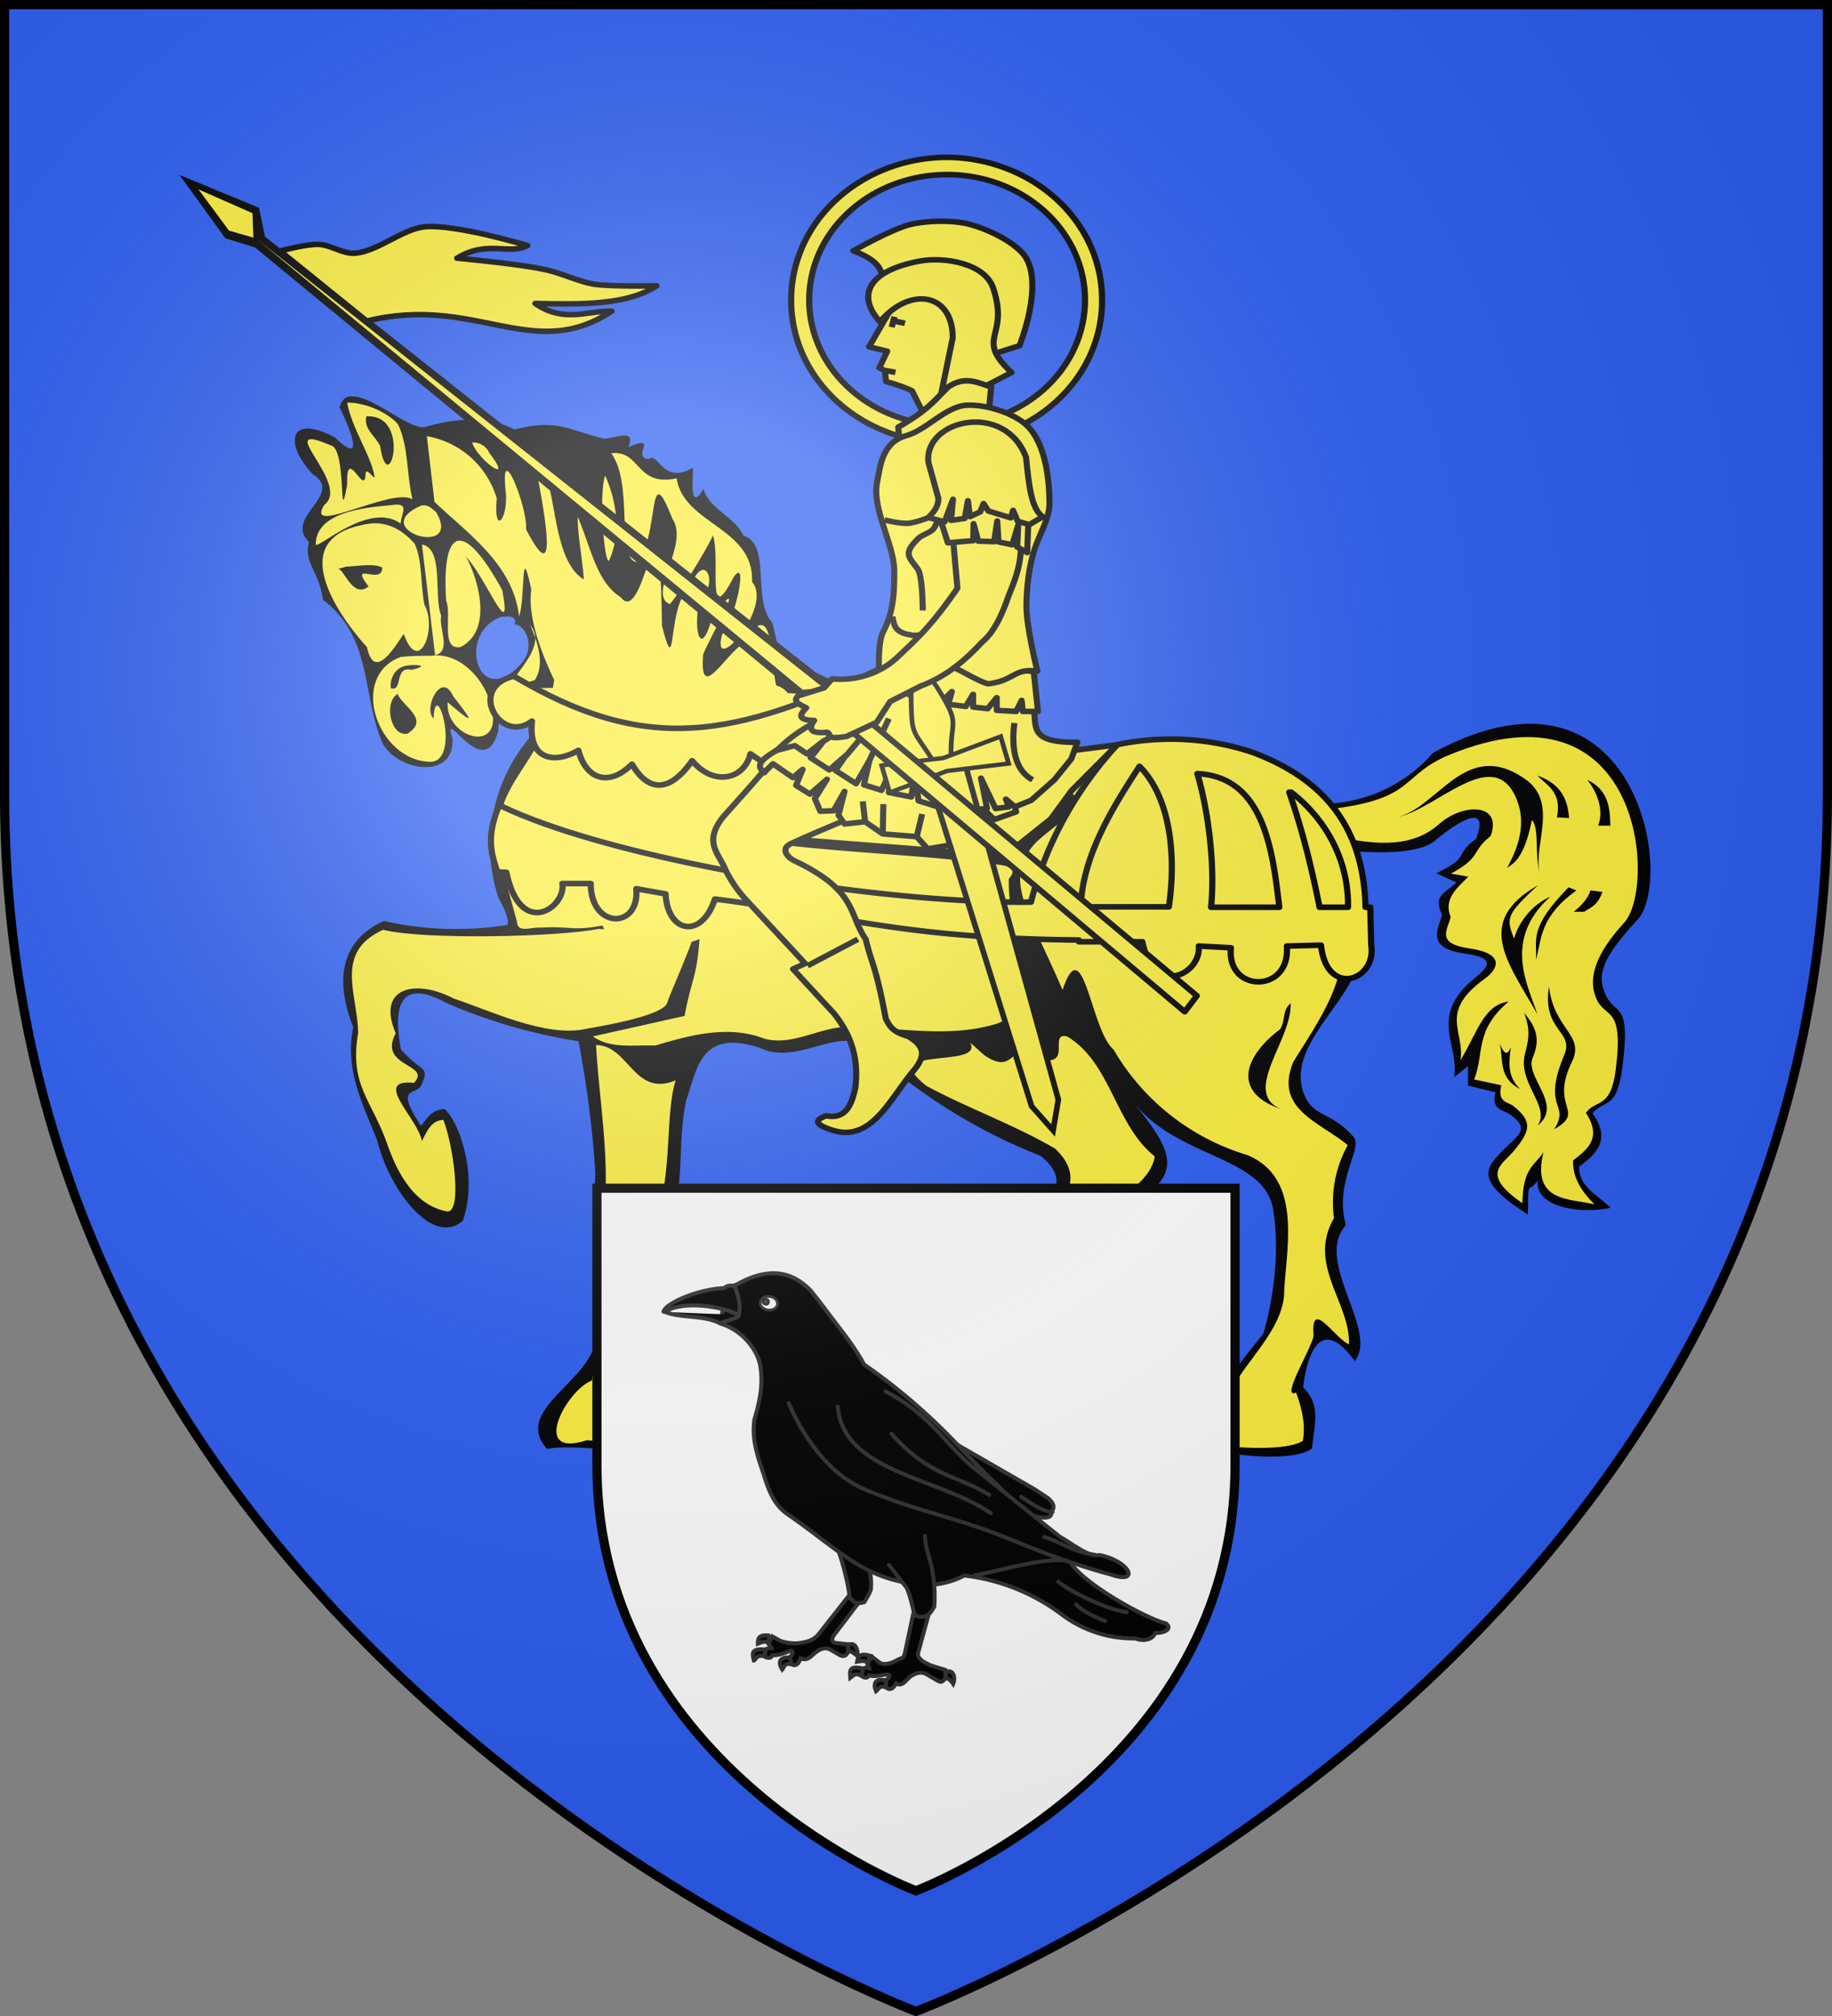 <svg xmlns="http://www.w3.org/2000/svg" xmlns:xlink="http://www.w3.org/1999/xlink" width="600" height="660" version="1.0"><rect width="100%" height="100%" fill="#808080" stroke="none"/><defs><g id="b"><path transform="rotate(18 3.2 -.5)" d="M0 0v1h.5L0 0z" id="a"/><use height="540" width="810" transform="scale(-1 1)" xlink:href="#a"/></g><g id="d"><path transform="rotate(18 3.2 -.5)" d="M0 0v1h.5L0 0z" id="c"/><use height="540" width="810" transform="scale(-1 1)" xlink:href="#c"/></g><g id="f"><path transform="rotate(18 3.2 -.5)" d="M0 0v1h.5L0 0z" id="e"/><use height="540" width="810" transform="scale(-1 1)" xlink:href="#e"/></g><g id="h"><path id="g" d="M0 0v1h.5L0 0z" transform="rotate(18 3.2 -.5)"/><use xlink:href="#g" transform="scale(-1 1)" width="810" height="540"/></g><g id="j"><path transform="rotate(18 3.2 -.5)" d="M0 0v1h.5L0 0z" id="i"/><use height="540" width="810" transform="scale(-1 1)" xlink:href="#i"/></g><g id="l"><path transform="rotate(18 3.2 -.5)" d="M0 0v1h.5L0 0z" id="k"/><use height="540" width="810" transform="scale(-1 1)" xlink:href="#k"/></g><g id="n"><path id="m" d="M0 0v1h.5L0 0z" transform="rotate(18 3.2 -.5)"/><use xlink:href="#m" transform="scale(-1 1)" width="810" height="540"/></g><g id="p"><path id="o" d="M0 0v1h.5L0 0z" transform="rotate(18 3.2 -.5)"/><use xlink:href="#o" transform="scale(-1 1)" width="810" height="540"/></g><g id="r"><path d="M0 0v1h.5L0 0z" transform="rotate(18 3.2 -.5)"/><use xlink:href="#m" transform="scale(-1 1)" width="810" height="540"/></g><g id="t"><path transform="rotate(18 3.2 -.5)" d="M0 0v1h.5L0 0z" id="s"/><use height="540" width="810" transform="scale(-1 1)" xlink:href="#s"/></g><g id="v"><path id="u" transform="rotate(18 3.2 -.5)" d="M0 0v1h.5L0 0z"/><use xlink:href="#u" height="540" width="810" transform="scale(-1 1)"/></g><g id="q"><path d="M0 0v1h.5L0 0z" transform="rotate(18 3.2 -.5)" id="w"/><use transform="scale(-1 1)" width="810" height="540" xlink:href="#w"/></g><radialGradient id="y" gradientUnits="userSpaceOnUse" cx="-80" cy="-80" r="405"><stop offset="0" stop-color="#fff" stop-opacity=".3"/><stop offset=".2" stop-color="#fff" stop-opacity=".3"/><stop offset=".6" stop-color="#6b6b6b" stop-opacity=".1"/><stop offset="1" stop-opacity=".1"/></radialGradient><path id="x" d="M-298.5-298.5h597V-40C298.5 246.3 0 358.5 0 358.5S-298.5 246.3-298.5-40v-258.5z"/></defs><use xlink:href="#x" width="600" height="660" fill="#2b5df2" transform="translate(300 300)"/><path d="M19.9-106.8A33 33 0 00-13-73.7a33 33 0 0033 33.2 33 33 0 0032.6-33.2A33 33 0 0020-106.8h0zm0 4a29 29 0 110 58.2 29 29 0 010-58.2h0z" fill="#fcef3c" stroke="#000" stroke-width="1.3" stroke-linejoin="round" transform="matrix(1.552 0 0 1.411 279.3 202.2)"/><path d="M435.5 264.9c28.3-3.3 23-11 39-17.7 63.6-26.3 68 43.2 57.5 54.8-9 9.8-12 17.7-9.4 24.4 2.9 7.6 9.3 2 6.6 23.6-1.6 13.2-6.5 9.8-9.8 14.3 5.4 8.3.5 12-4.2 15.6-.2 6 3.1 10.4 7 14.4-7.8-2-20.8-.5-16.7-17.1-3 4.6-6.7 5-6.9 16.7-13.8-9.5-6.7-12.5-2.9-17 5.6-6.7 6.4-9.8-.3-15-2-1.2-5-1.3-3.7-6.6l-8.9-1.9c3.4-8.4 0-16 11.3-25.5-8.3 1-10.4 10.6-15.8 19.2 1.6-9.4-7.4-15.6 8-26.7 4.4-3.2 6.7-8.2-5-9.9-11.2-1.6-7.2-6-6.2-10.3-2.4-6 2.1-9.4 5.8-13.2l-5.7-1c10.2-5.5 6.5-7.2 13-12.3 4-11-9.3-10.8-17-3.8-5 4.3-12.8 8.2-30.3 4.6-2.5-2.5-5.7-5.3-5.4-9.6z" fill="#2b5df2" stroke-width="1.6" stroke-linejoin="round"/><path d="M115 129.7c-1.8.1-3.1 1.2-3.8 3.7 2 3.9 9.7 20.7-1.5 9.8-15.4-8.1-16.5 2.4-7.3 12 10.6 6.8-9.6 14-1.2 22.2-1.8 7 3 8.8 4.6 19 16.3 12.2 12.7 31.5 19.5 46.9 4.7 9 23.7 12.4 22.9-1.6-3.7-11.8 10.5 15.5 15-2.6-.3-12.1 22.7-9.2 10 2.7a54.7 54.7 0 00-10 52c1.6 3 3.7 7.1 3 9a107.1 107.1 0 01-40.5-1.3c-15.6 7.1-15.3 21.5-10 34.8-2.9 14 3.2 25.3 7.9 37.2 3.9 16 18.2 34.9 28 26.1 5.3-15.5-1.8-33.2-6-36.5-3.8 0-5.7 2.8-7.7 5.5-9-13.6-1.4-9.7.2-13.5 2.6-6.3.2-3.7-6.8-11.5-1.8-9.8-2.9-25 15-15.2a178 178 0 0043.2 12.5c2.5 13.1 4.8 30 5.5 43.8-1.5 16.3 5.5 33-.2 49.7 4 16.2-28.2 26-15.6 40 9-2.4 36 4.5 36.1-7.1.7-7.6-14-27.6 3.4-20.2 1-12.6-9.3-23.8-4.1-37.3 11.4-15.5 6.4-33 10.2-49.8 3.6-10.2 4.6-23.2 24-17 13.5 6.7 28-10 38.3 2.7a183 183 0 0053.7 32.7c18.1 14.4-16 24.5-24.5 34.9-13 13.5-17.5 31.7-19.4 49 4 20.6 22.4-9.8 35.4-8.9 2.4-7.2-14.6-35.1 2-19.6 9 5.2 11.4.7 4.4-5.8-2-17.7 23.6-23.8 34.2-35.8 17.6-9 6.3-20.6-1-30.6 14 17.3 41.2 17 44.9 33.4 2.3 12.8.8 28.3-3 41.5-7.6 10-23.7 26.9-14.3 38.4 4.7 1.7 24.4 3.7 30.2-.7.8-8.5 3-14-2.9-20 1.2-10.8 5.8-24 16.9-8.6 8-10.2-13.6-32.7-2.9-44.5-4-14.2 5.7-25.1 2.5-28.9-6.8-7.8-11.9-6.4-15.4-12.2-9.6-18.3 20.2-34.4 17.5-51.5 4.7-9.6 1-19.4.2-29.1l-.4-.6c11.1.7 20.4-.2 24.4-3.3 9-7.5 18.2-12.5 13.8-.8-7.6 5.4-1.1 5.4-13 11.2l6.6 3c-4.2 3.9-7.6 4.2-4.7 10.6-1.2 4.5-5.6 10.9 7.5 12.7 13.4 1.8 4.6 6.3.4 10.5-11.3 11.5-2.2 20-4 30l4.6-3.7v6.4l9 2.2c-1.4 5.6 2.1 5.7 4.4 7 7.8 5.5 2.7 6.8-3.7 13.8-4.4 4.9-6.1 9 9.9 19.2.2-12.4-.2-6.3 3.3-11.2-1.3 8.3 12.7 11.3 23.8 9-4.5-4.3-10.5-7-10.3-13.5 5.4-4 10.6-8.6 4.4-17.4 3.8-4.8 7.8-.8 9.7-14.8 3-22.9-2.3-16.5-5.7-24.6-3-7 .8-13.2 10.7-24 12.5-13.7-.6-90.7-67-54.6a48.4 48.4 0 01-35.1 16.6c-8-9.5-15.7-15-23.3-16.8-18-5-26.7-7.4-66.3 1.9-44.4-17.4-72-21.7-84.7-25-4.4-1-5.3-15-7.1-19.5-6.5-7.4-.2-25.7-9.3-28.3-2.8-6.2-11.2-8.7-13.1-15.3-5 8.3-3.2-5-3.5-7-10 5.9-11.4-5.6-14.4-2.8-6-.3 3.7-8.5-6.7-3.9 2.4-6.2-3.5-3-8-2.8-12.3-3-15-6.5-29.3-3-8.1-4.2-18.4-4-29.3-.8-5.1 1-17.5-10.5-24.1-10zm51 72.1c1.7 0 3.3.6 2.5 2.8 2.6-.9 8 6.8 1.6 13.3-13.6 14.4-20.8-10.7-5.8-16h1.7z" fill-rule="evenodd"/><path d="M125.5 304.4c-16.2 7.3-8.4 21-8.2 33.7-3 17.8 4.7 21.8 10 37.8 2 5.2 7.1 18.5 19.1 20.7 5 .7 2.3-21-1.2-30-3 .3-4.6 1.7-7 7-1.3-7.5-16.6-20.5-2.6-19.1 5.9-6.3-12-5.1-6-16.2-6.4-15 6.3-18 19-11.4 12 4 30 12.7 43 10 1.6-.4 26-4 27-8.8.6-2.6 12.9-29 9.5-28.3-13.4 2.9-30 4.8-32 4.3-13.4 2.7-57.7 3.6-70.6.3z" fill="#fcef3c" fill-rule="evenodd" stroke-width=".6"/><path d="M195.2 342c1 18.3 4.5 36.3 2.7 54.5 5.2 18.5-1.3 37-4.1 55.5-8.2 3-20.5 25.7-1.6 19.5 17.4 1.7 25.9-6.2 15.4-20.6-5.5-11.4 5.7-7.6 9.5-5.3-6.6-15.1-9.4-31.8-1.7-48.2 4.6-13.6 2.6-34 5.9-43.7-13.7 5.6-15.2-11.3-26-11.6zm122.5-.7c5 8.8-31.4.7-14.3 14.2 13.5 7.3 28.8 12.7 42.1 20.5 15.2 14.1-7.5 26.8-19 34-19.3 10.5-22.8 32.2-26.5 50.4.4 17 17.8-11.7 27-10-.5-7.4-10.2-31.5 5.6-24 2.5 8.2 9.3 11.2 3.7.7-2.5-14 14.2-21.2 23.7-29.2 6.2-6.2 16.7-10.5 18.2-19.3-13-10.3-14.3-30.7-28.7-39.3-6.4-1.5 2.1 10.1-9 7.4-9.8-8.3-7.1 6.4-18.2-1.3l-2.1-1.9-2.5-2.2z" fill="#fcef3c" fill-rule="evenodd" stroke-width=".6"/><path d="M390.3 247c-8.4-.9-39.5 8.9-45.5 11.2 19 2.4-1 12.2-6.4 18.6-9.7 11.6-1.5 21.5 9.6 47.3 6.8-20.4 9.2 13.2 16.7 19.5a75.8 75.8 0 0043.7 34.5c18.1 7.4 13 29.8 12.2 44.3.2 18.4-27.8 32.6-19.4 51 3.2.4 20 1.8 25.5-1.7.6-4 .6-7.9-2.2-15.8-5.6 2.5 6-15.9 5.7-19-.9-12 7 1.3 11.6 3.2.5-13.6-13.8-26-4.9-41.3a38.6 38.6 0 014.5-23.9c-9.1-7.6-24.3-11.8-17.8-27.3 8.4-13.6 18.5-27.4 15.5-42.8 2.8-12 5.4-5.2 2.6-17.9-5.1-15-11.4-29.5-30.4-37.1a33.2 33.2 0 00-21-2.8zm32.4 81.5c.5 12-16.2 29-3.2 34.6-17.1-6-10.9-18.2-.3-26.1 1.8-2.6.7-6.4 3.5-8.5z" fill="#fcef3c" fill-rule="evenodd" stroke-width=".6"/><path d="M139.8 142.8l2.5 21.5c10.4 10 25.8 20.3 27.7 37.5 2.2-6.4.4-25.7 4-8.8-1.4 10 4.5 23.3 7.5 29.6l-.4 2.6-13.5.2c-12.6 5.6 2.5 5 13 4.1-.6 5.5-1.5 11.3-4.2 13.4-3.9 8-10.7 15-12.3 23.6-.6 5.3-.2 10.5.2 15.8 1.3 6.5 3.3 13 5 19.4.2 4 4.8 1.7 7.6 2 10.3-.6 10.3 1.2 20.4-.7 4 9.4 24.5 7.8 31.8 4.4-1 13.2-2.4 12.1-4.9 25.2l-30 6.7c5.7 4.2 13.8 2.7 20.4 3 11.3-3.4 24-6.8 35.6-2.3 9.6 2.7 18.5-4.1 28.2-3.8 15.5.1 31.6 3.6 46.8-.7 8.8-2.1 10.5-11 9.2-18-.8-10-4.3-19.8-4-29.8 5.4-6-9-4.3-13-5.7-23-2.5-46.4-3.2-69.5-6.5-3-6 6-17 8.2-24.2 6.1-3 7.1-13.6 4.2-20.7 13.3-1.7 9.4-2.9-2.3-3.7a7.3 7.3 0 00-3.8-2.5c-2.2-10.1-.5-30.3-11.8-13-6.3 5.2-13.3 18-12.1 2.8 3.3-7.8 15.4-28 3-12.5-3.4 13.6-6.4 6.2-4.3-4.9 6.8-6 1.6-17-3-4.5-7.7 5.3-4.2 32.2-9.2 12.5-.8-56.2-5.4 1.6-13.5-9.3-7.9-4.8-9.8-16.4-14.1-26.3 0 6.7 1.6 13.7 2 20.5-11.7-7-8.4-37-15.4-35.1 1.8 9.6 8 41-3.5 18.7.5-7.3-8.6-30.2-6.7-12.7 1 9.6-4.1 15-2.9 2.6a29 29 0 00-22.9-20.4zm14.8 2c1.8 5.8 14.2 14.6 5.6 3.4-.8-2-3.3-3.6-5.6-3.3zm19 59.7l1.7 4.2a7 7 0 00-1.8-4.2zm1.7 4.3c.2 8.8-15.8 18.4-.2 13.9 2.7-4 1.8-9.3.2-13.9z" fill="#fcef3c" fill-rule="evenodd" stroke-width=".6"/><path d="M200.2 148.4c7.4 10 1.4 34.6 8.3 35.6 7.7-7.5 3.3-35.8 11.7-14.2 5.8 8.3-8.5 25-.8 28 5.2-6.5 12.4-18.7 14.1-22.5 2.6 7.8-2.4 31.3 6.8 13.6 5-7 .3 14.6-3.8 18.8-3.9 14.6 17-9 9.8-17.2.8-17.8-22.4-18.8-24.7-33.9-13.5 2.9-11.7-9.4-21.4-8.2zm-2 7.3c-2.3 6.6 0 32 1.5 27.3 3.8-8.8 2.2-19-1.5-27.3zm-67 59.4c-17.1 6.3-7.6 34.1 9.8 34.3 10.2-.2 1.6-29 1-14.2-3.5-3 2.5-15.9 6.4-7.3 8.1 10.3 5.7 8.3-1.8 2-.8 12 19.3 17.6 14 .3-2.6-9-10.8-16.8-19.5-15.5-3.3 0-6.7 0-10 .4zm2 2.8c2.4-.4 8.3-.2 1.6 1.4-5.8-1.4-2.7 7.3-6.8 6-.4-3.3 1.5-6.9 5.3-7.4zm-3 9.3c1.7 4.1 10.8 8.4 3.2 13-5.6 1-7.7-10.4-3.2-13z" fill="#fcef3c" fill-rule="evenodd" stroke-width=".6"/><path d="M119.5 171.7c-26 4.6-9.4 29 .7 40.2 2.8 13.5 12-5.6 12.1-4.2 5 13.8 11-2.3 6.7-9.7-1.3-6.5-.6-14.5-3.2-20-3.8-4.3-9-7.7-15.8-6.4h-.5zm26.6 24.9c2 4.5-2 16.5 4.8 15.2 13.1-6.8 2.3-30 1.2-30 6.3 5.5 16 30.7 12.4 11.4-12.6-23-19.9-21.2-18.4 3.4zm-32.7-11.1c3.8-.1 8.8-1.2 11.8.3 0 6.1-11.2-2.6-4.5 6.2-5.4 4.3-8.2-6.6-10.2-5.7l2.9-.8z" fill="#fcef3c" fill-rule="evenodd" stroke-width=".6"/><path d="M113.7 131.8c1.5 8.5 8.2 18 9 24.5-.8 0-2.9-3.7-3-.9-.3 7.3-6.4-10-6 3.2-2.9 16.3 0-12-5.4-12.8-20-8.6 7 12.6-2.1 19.5-6.8 10.7 22.5-6.1 28.9-1.8-2-8.1-1.2-17.4-4.8-24.7-3.7-4-10.7-7-16.6-7zm6.3 4.5c15-.8 7.2 28 4.5 9.7-1.6-3.4-5.5-5.5-4.5-9.7zm8 29.1c-9.5.8-24.6 2.5-24.6 12.9.9 1.4 17.6-14.3 27.8-6.9.3-3.6 3.3-7.1-3.3-6zm10.2 0c-18.8 8 13.8 17.7 4.6 2.2-1.4-1-2.4-2.5-4.6-2.1zm0 12.9l4.3 36.2c5.5-1.3 1.1-9 2-12.9-2.6-6.4 1-21.9-6.2-23.3z" fill="#fcef3c" fill-rule="evenodd" stroke-width=".6"/><path d="M435.5 264.9c28.3-3.3 23-11 39-17.7 63.6-26.3 68 43.2 57.5 54.8-9 9.8-12 17.7-9.4 24.4 2.9 7.6 9.3 2 6.6 23.6-1.6 13.2-6.5 9.8-9.8 14.3 5.4 8.3.5 12-4.2 15.6-.2 6 3.1 10.4 7 14.4-7.8-2-20.8-.5-16.7-17.1-3 4.6-6.7 5-6.9 16.7-13.8-9.5-6.7-12.5-2.9-17 5.6-6.7 6.4-9.8-.3-15-2-1.2-5-1.3-3.7-6.6l-8.9-1.9c3.4-8.4 0-16 11.3-25.5-8.3 1-10.4 10.6-15.8 19.2 1.6-9.4-7.4-15.6 8-26.7 4.4-3.2 6.7-8.2-5-9.9-11.2-1.6-7.2-6-6.2-10.3-2.4-6 2.1-9.4 5.8-13.2l-5.7-1c10.2-5.5 6.5-7.2 13-12.3 4-11-9.3-10.8-17-3.8-5 4.3-12.8 8.2-30.3 4.6-2.5-2.5-5.7-5.3-5.4-9.6z" fill="#fcef3c" stroke-width="1.6" stroke-linejoin="round"/><path d="M457.8 267.5c13.5-3.5 22.3-25.8 41.5-12.6 11.3 7.7 2.9 21.4 4.9 30.6-1.6-5.7 0-14.7-2.5-17-2.5 12.5-6 14.2-8.1 15.6 4.7-8.5 6.1-16 2.7-23.4-7.7-16.5-25.6 4-38.5 6.8zm45.7 64.5c-10-17.5-20.6-30.2.2-42.2-10 9.4-10.7 10.5-7.8 17.5 1.6-6.2 7-11.8 11.8-13.7-15.6 14-7.3 29-4.2 38.4zm5.5 37.7c10.6-6-1.6-7 5.8-22 4.4-9-5.8-10.4-7.5-24.7-2.3 14.6 8.4 14.5 5 22.4-7.6 18.2 2.2 15.6-3.3 24.3zm-10-38.3c3.7 4.4 5.8 8.3 3 14.8-2.8 6.4 10.2 15.4 1.6 22.3 4.3-6.5-6.8-14-4.1-23.7 1.4-5.3 1.6-8-.4-13.4zm-7.8 10.3c1.1 2.7 2.3 4.5 3.6 1.1-.5 4.7-1.4 9.3 3 13.7-7.1-3.6-5.4-9.6-6.6-14.8zm28.6-86.4c3 3.5 5.7 9.8 3.6 15h4c-.1-5-.3-11.7-7.6-15zm4.9 36.7l-3.8-.5c-.9 2.8-3 5-5.5 7h3.4c2.6-1.6 4.4-2.2 6-6.4z" stroke-width="1.5" stroke-linejoin="round"/><path d="M516.3 291.5l-2.6-1c-12.9 13.2-10.4 16.8-10.6 23.7 1.8-7.2 1.4-14.2 13.2-22.7zm-12.8-37.6c8.1 2.9 9.9 8.1 10.4 13.9l-4-.2c1.7-8.3-3.1-10.3-6.4-13.7z" stroke-width="1.5" stroke-linejoin="round"/><path d="M55.8 29.5A88 88 0 0037.6 66c-31.4.5-88.4-9.7-112.2-22.5C-77.5 51-76.2 55-75 59l1.9.1c3 15.7 12.7 8 11.8 2.6h6c0 10.7 10.4 10.6 9.6 1.2l6.2 1.2c.4 9.1 7.6 10.6 10.4 1.2 25.9 3.5 38.5 9.1 76.8 9.5v.4h13.4c2.5 13.2 12.5 7.4 11.9 1l6.8.4c-1 10.5 12.6 10.7 11.8-.4l7.2-.2c1.2 12.3 11.8 8.2 10.6 0l-.2-8.8h-1c-.4-17.6-7.8-29.4-24-36a50.2 50.2 0 00-28.5-1.7zm4.7 5c6.5 7.2 7.8 20.6 6.2 32.6H48.1c.4-11.8 6.6-22.8 12.4-32.6h0zm12.2 1.7c14 .7 15.9 17.7 17.3 31H75.6c.9-9.6-.6-22.6-2.9-31zm19.5 4.3h.3a34.3 34.3 0 0112 26.7h-6C97 59 95.2 50.4 92.1 40.5h0z" fill="#fcef3c" stroke="#000" stroke-width="1.3" stroke-linejoin="round" transform="matrix(1.552 0 0 1.411 279.3 202.2)"/><path d="M-71.5 13.6C-43.4 32-25 27.8 6 11.7l4.6-.4C4 21.8 2.2 37.5-10 33.3c-.6 5.8-4.9 3.5-11.6-1.7-1.3 6-7.8 7.6-12.3 1.6-5 7.8-9.4 7-12.7.8-4.8 5.3-9.7 3.6-11.3-3.2-5 3.2-10.7 2.3-9.8-6.8-6.6 5.6-13.8-7.8-3.9-10.4h0z" fill="#fcef3c" stroke="#000" stroke-width="1.3" stroke-linejoin="round" transform="matrix(1.552 0 0 1.411 279.3 202.2)"/><g fill="#fcef3c" stroke="#000" stroke-linejoin="round"><path d="M993.8 335.7c-1-2.1 0-4.2-5.4-6.4 0 0 6.4-4 9.5-4.8 2.8-.7 6.9-.8 9.7 0 3 .9 7.1 3 9 5.6 3.4 5.1-.8 16.4-.8 16.4l-7.2 2.5-1.5-10.2-13.3-3z" transform="matrix(1.986 0 0 1.806 -1683.5 -512.6)"/><path d="M996.3 336.6l-5.3 10.1 3 .8-1.3 3 .9.5.2 2c1.7.5 3.5 1.2 4.3 1.7l2.5 5.5 4 1.4 3.7-25.5-12 .5z" transform="matrix(1.986 0 0 1.806 -1683.5 -512.6)"/><path d="M992.8 734.4c5-6.5 12-5.2 12 2.9l-2.5 13.3 12.2-7c-6.2-6.4-.3-6.2-3-15.2-1.3-4.6-8.1-5.8-12.1-5-8.8 1.8-10.4 6.4-6.6 11h0z" transform="matrix(1.986 0 0 1.806 -1683.5 -1221)"/></g><path d="M-9.7 51.7L32 55.3l9.8-8.6 4.4-6.6 9.6-10.6-18.4 2.6-40.8 3.4-6.3 16.2z" fill="#fcef3c" stroke="#000" stroke-width="1.3" stroke-linejoin="round" transform="matrix(1.552 0 0 1.411 279.3 202.2)"/><g stroke="#000" stroke-linejoin="round"><path d="M956.7 431.7c-5.1 2.4-11 5-15.3 7.2-1.5.8-.8 2.2.5 3 10.6 5.5 9 9.7 11.9 14.3 1 4.7 1.6 4.4 3.3 14.4.6 1.2 1 2.4 3.7 3.2 1.9 1.3 3.5 2.8.9 6.2-4 5.2-7 13.3-13.7 10.7-3-1.1-2.3-1.9-.7-2.5 3.2.7 4.2-2 4.8-5.2.6-5.7-1-9.8-3.5-13.3l-6.8-8.1 2-1-9.6-11.4a22.1 22.1 0 01-3.7-6c-1-2.6-3.7-4.9.2-9.7 5.8-7.1 6.8-8.5 9.2-11.6l16.8 9.8z" fill="#fcef3c" transform="matrix(1.986 0 0 1.806 -1610.7 -516.4)"/><path d="M944.2 461l8.3-4.8" fill="none" transform="matrix(1.986 0 0 1.806 -1610.7 -516.4)"/></g><g fill="#fcef3c" stroke="#000" stroke-linejoin="round"><path d="M937 426l1.5-1.6 3.3 2.5 1.6-1.5-1.1 2.9 2.3 1.6 2.8-2.7-2 3.5.9 2.3 2.2-.1 1.8-3.5-1 4.3 1 1.6 3.4-.4 2.9 2.2 5.6.5 1.8 2.2 3.9-.7 1.5-3.6 3.8.2-.2-3.3 2 2.1 3.6-1.4-2.4-9.2-21.2-3.2-9.3-3.2c-4.5 3.9-11.7 6.1-8.6 8.5h0z" transform="matrix(1.986 0 0 1.806 -1610.7 -516.4)"/><path d="M939 422l3.1-.9 2 1.5 2.8-2.4-2.2 3.1 3.1 2.2 2.7-2.6-1.7 2.7 3.4 2.4 2.2-4.2-.9 4.4 2.9 1 1.7-4-.5 4.4 3.7.8.6-4.3.6 5 3.2 1.1.6-5.2.3 5.3 3 .3.7-7.6.3 7.8 3.2-.3-1-5.5 2.4 5.5 2.2-.3-.5-1.4 1.5 1.4 2.7-1.2 3.8-3.7 2.8-3.8 1-3c-9.7.1-5.7-4-7.9-8.3l-25.7-3.2c-3.5 6.5-9.7 6-16 13h0z" transform="matrix(1.986 0 0 1.806 -1610.7 -516.4)"/><path d="M953.4 411.5l-.4-1.7c2.8-1.7 4-3.7 5.8-5.7l22.7 3.6.7 7.2h-2.5l-.2-2-.9 2-3.2-.2v-2.3l-1.5 2-2.4-.3v-2.3l-1.2 2.2-2.9-.4.6-2.3-2 2.2-2.2-.1.4-3.3-2.2 2.6-2.2-1.8 3-3.8-4.1 3.7-1.4-1 2.6-3.3-3.8 3.7c-.6-.5-1.3-.7-2.7 1.3h0zm-6.4 8.7l5.4-3.8m-1.9 6.6l2.6-3.4m1.3 4.2l3.2-7.6m8.7 10.8l.2-5m-4.3 15.6h0l.9-4.1m-6.5 3.6l.1-5.4m-3 3.2l-.4-3.7m25-14.2c-.6 5.5.5 8.8 3 10.3" transform="matrix(1.986 0 0 1.806 -1610.7 -516.4)"/></g><path d="M28.6-46.5l.6-7c-2.8-1-5.5-2.7-9.1 0-2.8 3-4 5.2-10.5 9.3l.6 8.5 18.4-10.8z" fill="#fcef3c" stroke="#000" stroke-width="1.3" stroke-linejoin="round" transform="matrix(1.552 0 0 1.411 279.3 202.2)"/><g stroke="#000" stroke-linejoin="round"><path d="M956 408c7.5-6.8 14 .8 18 1.9 4.4-.6 4.2-2.9 8.1-2.3 0 0-1.8-8-1.8-11.6 0-3.4.4-7.5 1.4-10.7.7-2.3 2.3-5.3 2.4-7.8 0-4.5-.6-11-3.6-14.3-2.2-2.4-6.9-4-10.1-3.8-3.4.2-6.6 4.5-9.9 5.5-4 1.2-4.3 5.5-4.8 8.3-1 4.8 2.7 11.2 2.8 16.1 0 3.4 0 7.4-1.8 11.1-1 2-.7 7.6-.7 7.6h0z" transform="matrix(1.986 0 0 1.806 -1610.7 -516.4)" fill="#fcef3c"/><path d="M963.2 396.6s0-5-.6-7c-.3-1-1.8-2.2-1.7-3.4 0-1 1-2 1.6-2.7.6-.6 1.9-1 2.4-1.6.6-.8 1.3-3 1.3-3m-8 18.8s.2 1.7.7 2.2c.4.6 1.4 1 2.2 1.1.5.2 1.3.1 1.8 0 .8-.4 1.2-1.6 1.9-2 .7-.6 1.7-1.4 2.6-1.5 1-.2 3.3.2 3.3.2m-13.8-17.5s2.6.7 3.8.6c1 0 3.4-1 3.4-1" transform="matrix(1.986 0 0 1.806 -1610.7 -516.4)" fill="none"/></g><g fill="#fcef3c" stroke="#000"><path d="M683.8 107.3c2-8.2 4.6-8.2 6.5 0 2 8.3.4 6.3-1.7 14.6s-1.8 8.6-3.9.3c-2.1-8.3-3-6.6-.9-14.9z" transform="scale(1.552 1.411) rotate(-15 648 2001.7)"/><path d="M244.5 371.6h41.4l-6 406-14.7 33.3-14.7-33.3-6-406z" stroke-width="6" transform="matrix(.298 -.073 .08 .271 201 169.7)"/><path d="M674 120.2l12.9 1.7 13-1.7v6.5l-13-1.7-13 1.7v-6.5z" transform="scale(1.552 1.411) rotate(-15 648 2001.7)"/></g><g stroke-linejoin="round"><path d="M58.6 57.2L84.8 68l2 9.5 180.3 142.6 19.4 9.5-12 12c-7.2 1.2-5.7-7.6-13-14L83.5 81l-9.7-3-15.2-21z" stroke-width="2"/><g fill="#fcef3c"><path d="M269.8 225.3l-6.9.5L84.4 78.5l185.4 146.8z" stroke-width="2.5"/><path d="M708.7 410.9l56.5 52-2 2.9-57-52.7 2.5-2.2z" stroke="#000" transform="matrix(1.986 0 0 1.806 -1127.7 -510)"/><path d="M65 62l10 13.5 8 2.3-.3-8L65 62z" stroke-width="3"/><path d="M614 327.9s4.4-1.3 6.3-1.2c1.9 0 4 1.7 5.9 1.6 3.8-.2 7.9-4.4 11.7-4.8 5.1-.5 16.9 3.4 16.9 3.4-3 1.8-6.6-1.1-11.6 2.3 0 0 10 1 14.2 2 2.6.5 5.7 2.2 8.3 2.7 3 .5 10.4.3 10.4.3-4.8 3.5-12.3 3.4-20 3.2 4.7 3.6 8.5 1.3 12.6 1.4-13 9.5-22.5-3.1-40.4 1.8L614 327.9z" stroke="#000" transform="matrix(1.986 0 0 1.806 -1127.7 -510)"/></g><g fill="#fcef3c" stroke="#000"><path d="M971.3 776l4.4 9.6c-1.7 7.9-3.1 10.8-5.1 15.3a13 13 0 01-8.7 7.2l-.7 2-3.5 2.8c-.6 1.4.9 1.4 2 1.6-.6 1.5-.7 2.6 2 1.7-.4 1.8.2 2.5 2.7 1.3 1 0 0 1.5 3.3-.4l3.8-4.1.8-4.3 3.8-4.4c3.5-3.2 5.3-7 6.8-11 1.4-2.7 1.3-6.7 1.2-9.3 0-4.3 0-7-2.4-12.2l-10.4 4.2z" transform="scale(1.986 1.806) rotate(20 2492.1 -1872.9)"/><path d="M968.1 773.9l3.3 4.5 3.8-1.8-1-2.9 1.8 2.7 2.5-.8-.8-3.7 1.5 3.5 2.3-.3-.3-3.7 1.2 3.8 1.9.4-2.4-7.4-8.8.7-5 5z" transform="scale(1.986 1.806) rotate(20 2492.1 -1872.9)"/><path d="M969.6 775l-2.8.2c.5-1.2.9-2.4.4-3.8l-3.8-5.6c-3.4-7 8-14.8 14.8-6.4 2 4.2 4 8.6 6.3 9.2l-1.6 2.1-2 .1-1.4-1.6.1 1.4-3.9.1-1.2-1v1.6l-1.3 1.4-1.3-2.6.6 3.2-2 1.1-1-3.7.1 4.3z" transform="scale(1.986 1.806) rotate(20 2492.1 -1872.9)"/></g></g><path d="M8.7-68.8l2.3.5m-2.2-1.5l-.6 2.4M7-57.3l2 .4" fill="none" stroke="#000" stroke-width="1.3" stroke-linejoin="round" transform="matrix(1.552 0 0 1.411 279.3 202.2)"/><path d="M4004.5 2464v-4.2h0z" opacity=".6" fill="#fcef3c" fill-rule="evenodd" stroke="#000" stroke-width="2.2" stroke-linecap="round" stroke-linejoin="round"/><path d="M3173.7 3416.7h8.2z" opacity=".6" fill="#fcef3c" fill-rule="evenodd" stroke="#000" stroke-width="4.4" stroke-linecap="round" stroke-linejoin="round"/><path d="M195.5 389h209v90.5C404.5 579.7 300 619 300 619s-104.5-39.3-104.5-139.5V389z" fill="#fff" stroke="#000" stroke-width="3"/><g stroke="#313131"><g stroke-width="1.3"><path d="M280.7 519l-12.6 16c-1.7 2.2-4.5 2.8-7.4 3-2 0-3.5-.3-4.9-.7l-2.9-1.6-1 2c.2 1.3.5 2.2 1.4 1.9-1 0-2-.2-2.6.5l-.2 2.3c1.1.5 2 .6 2.5-.5 2 .1 3.6-.6 5.4-1.3.5-.2 1.5-.3 1.2.7l-.8 1.2.3 2.2c1.9 1.2 2.6-.5 3.1-1.8 2.4 1 3.3-.7 5-2 1.3-.9 2.6-1.7 4.5-1l3.6 2.1c.9.2 1.7.5 2.6-1.5l-.2-2.2-3.7-.4c-.9 0-2.3-.7-.7-2.8l10.6-13.9-3.2-2.3zM247 543.6c1-1 1-1.8 3.4-1.4l.2-2.2c-5.3-.5-4 2-3.7 3.6zm5.2-8.1l-.8 2.3c-.5-.6-1.7-.3-3.2.3 0-1.6.2-3.2 4-2.6z"/><path d="M258.5 542.6l.8 2.3c-2.5-.7-2.4.9-3.1 1.7-1.1-1.7-1.6-4.1 2.3-4zm19.3-4.1c2.5-1.2 3.3 1.9 3 3.7-1.5-1.4-2.4-1.8-3-1.4v-2.3z"/><path d="M270.5 500.1c4 3.9 7.4 18.1 7.8 23.2 1.2.2 1 2.3 4.8 1.2.7-1.4 1.3-1.9 2.1-4 .8-6.6-2.7-12.8-3.7-19.3l-11-1z" fill-rule="evenodd" stroke-linecap="round" stroke-linejoin="round"/></g><path d="M284.7 456.3l29.9 17.3 24.3 14 4.4 2.9c1.5 1.4 2.5 2.8 1 4.4 1.5 7.9-33.5-10.4-50.2-15.6l-9.4-23z" fill-rule="evenodd" stroke-width="1.3" stroke-linecap="round" stroke-linejoin="round"/><path d="M241.5 420.4c10.6-5.9 18.2-4 24.1 2.2 4 5 6.5 8.5 9 11.7 3.5 4.6 6.2 8.3 8.4 12.4a194.3 194.3 0 0130.6 26.3c15.4 16.4 30 28.4 36.5 37.7 3.3 7 24.7 19 31.8 20.8 2.2 1.8-.6 3.2-3.6 3.1-.7 2.3-4 2.8-6.4 1.8a39 39 0 01-24.5-8.1 65.6 65.6 0 00-31.6-12.5 27 27 0 01-18.7 2.4c-15.4-2.6-22.9-11.2-39.2-22.5-4.4-3-6.2-7.8-7.8-13.1-2-5.8-4-11.6-3-18 1.7-5.8 3-11.4 1.8-18-1-4.5-5.4-11-13-13.3l2-11.5 3.6-1.4z" fill-rule="evenodd" stroke-width="1.3" stroke-linecap="round" stroke-linejoin="round"/><path d="M290 455.5c14 7.2 19 16.4 28.1 24.4l29 23.2c4.2 2.3 9.2 6.7 13 6 10.2 2 13.5 9.9 3.5 6.3 0 0-12.3-3-31.6-11-19.2-8-31.3-9.3-49-16.9-16.5-7-24.7-28.2-24.7-28.2m-41-29.9c.8-3 12.1-7.5 19.9-7.7 1-1 2.2-.9 3.4-.7 2 5 1.7 7 1.4 9.6-1.2 1.6-5.7 2-6 2.7-5.8-3-13-1.5-18.7-4zm.3.1c6.6-4.1 20-1.5 24.2 1" fill-rule="evenodd" stroke-width="1.3" stroke-linecap="round" stroke-linejoin="round"/><g stroke-width="1.3"><path d="M299.6 526l-3.2 15c-.5 2.3-.8 1.4-3 2.7-1.8 1-3.9 1.4-5.2.7l-2.6-2-1.3 1.9c0 1.2.1 2.1 1 2-1-.3-2-.6-2.6 0l-.7 2.3c1 .7 2 1 2.6-.1 1.9.5 3.7 0 5.5-.3.6-.1 1.6 0 1.1.9l-1 1v2.3c1.6 1.4 2.6-.1 3.3-1.3 2.2 1.5 3.5-1.8 5.4-2.7 1.4-.7 2.9-1.3 4.7-.2l3.4 2c.8.3 1.4 1 2.6-.8v-2.7l-3.3-1c-.8-.2-6.3-2-5.6-4.6l4-14.6-5.1-.4z"/><path d="M278.5 549.3c1.2-.9 1.4-1.6 3.6-.8l.6-2.2c-5.1-1.4-4.3 1.3-4.2 3zm6.6-7.2l-1.2 2.2c-.3-.7-1.5-.6-3.2-.3.3-1.6.8-3 4.4-1.9zm4.9 8l.3 2.4c-2.3-1-2.5.5-3.4 1.2-.8-1.9-.8-4.4 3-3.6zm20-2.8c2.6-.8 2.9 2.4 2.2 4-1.1-1.6-2-2-2.6-1.8l.4-2.2z"/><path d="M291.1 512.3l5.9 7.6c1.2 3 1.8 5.7 2.4 8.4 1 1.4 2.2 1 3.4.9 1.3-.2 2.3-1.6 3.2-3.2.3-4.6 0-9-1-13.5-.9-3.6-1.9-6-2.1-9.7" fill-rule="evenodd" stroke-linecap="round" stroke-linejoin="round"/></g><g fill="#fff" fill-rule="evenodd" stroke-linecap="round" stroke-linejoin="round"><path d="M254.7 426.6c0 1.3-1.1 2.3-2.7 2.3s-3-1-3-2.2c-.1-1.2 1-2.3 2.6-2.3s3 1 3 2.2z" stroke-width=".9"/><path d="M251.4 426.2c0 .3-.2.5-.5.5-.4 0-.7-.3-.7-.6s.2-.5.6-.5c.3 0 .6.3.6.6z" stroke-width="1.5"/></g><path d="M350.1 511.3c-5.6-2.3-23.9 3.3-30.7 4.4m-45-55.2c1.7 21.6 33.4 23.2 50.1 34.9m20.2-.4c-2.7 0-6-2.2-10.3-5m24 19c-7-.9-11-4.2-16.5-5.9M292 469.4c12.3 14 21.3 13.4 32 20m45 38.4c-6.5-.8-19-7-22.4-10m5.8 7.5c2.9 2.7 6.1 4 9.5 5.4" fill-rule="evenodd" stroke-width="1.3" stroke-linecap="round" stroke-linejoin="round"/></g><use xlink:href="#x" width="600" height="660" fill="url(#y)" transform="translate(300 300)"/><use xlink:href="#x" width="600" height="660" fill="none" stroke="#000" stroke-width="3" transform="translate(300 300)"/></svg>